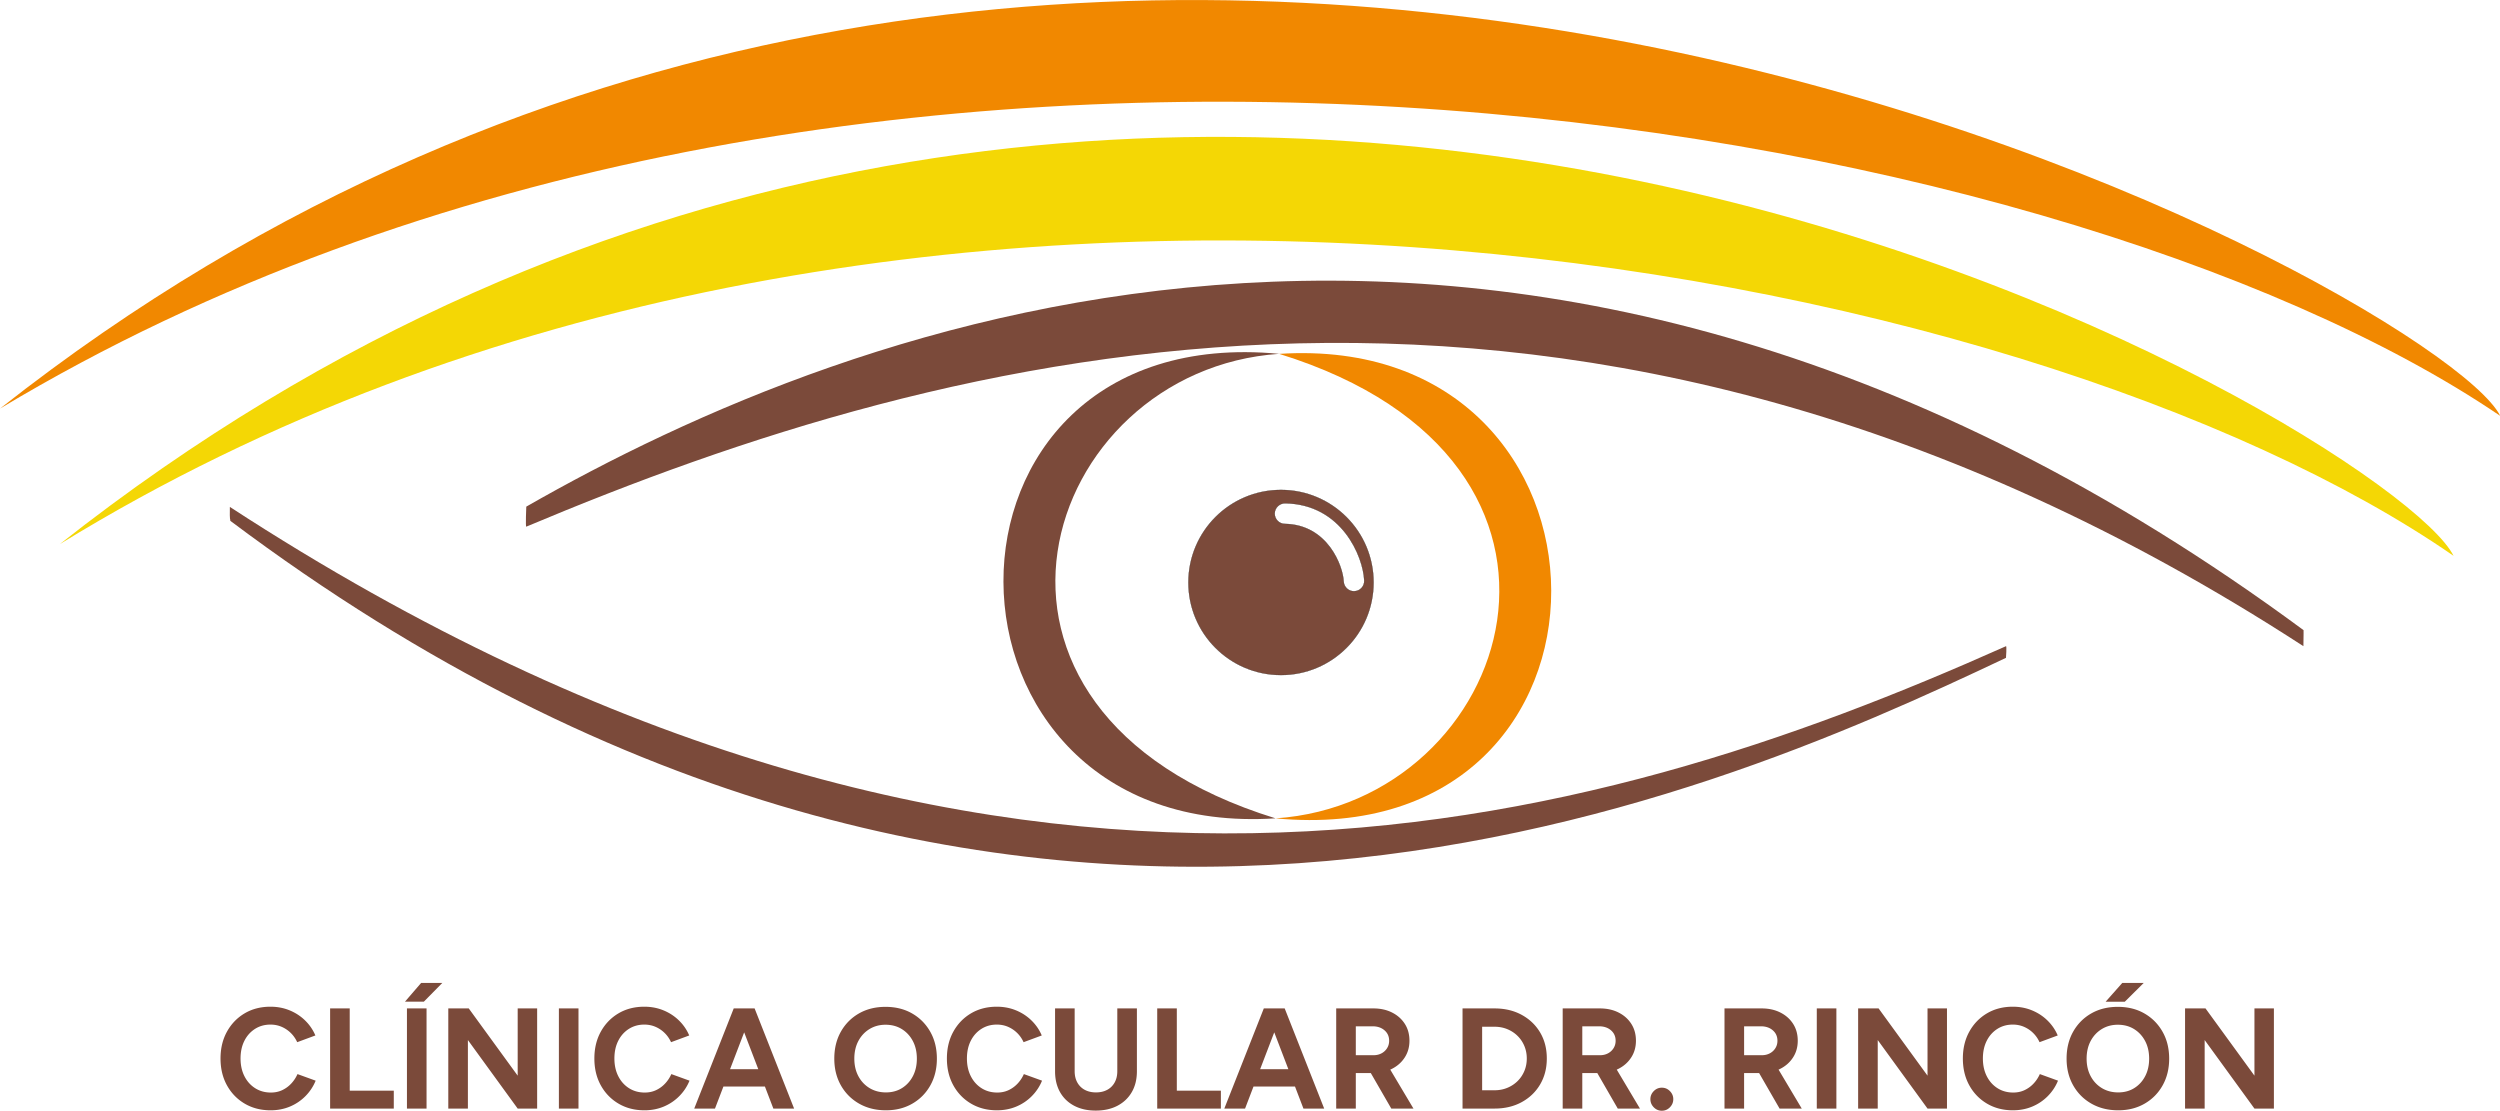 <svg xmlns="http://www.w3.org/2000/svg" xml:space="preserve" width="11650" height="5176" style="fill-rule:evenodd;clip-rule:evenodd;stroke-miterlimit:10"><path d="M0 952.117c950.485-570.607 2297.17-330.94 2796 8.134C2727.52 821.703 1217.86-8.134 0 952.117" style="fill:#f18800;fill-rule:nonzero" transform="translate(0 -2063.413) scale(4.167)"/><path d="M0 947.185c935.797-575.492 2204.21-314.649 2677 13.058C2608.54 821.636 1217.85-13.058 0 947.185" style="fill:#f4d705;fill-rule:nonzero" transform="translate(278.516 -1411.11) scale(4.167)"/><path d="M-1246.17-685.972c16.72 1.042 14.28.957 17.86 1.238 573.718 920.149 216.55 1648.017-17.86 1992.254 0 0-22.82-.77-22.33-1.76 232.58-450.462 485.258-1139.355 22.33-1991.732" style="fill:#7b4a3a;fill-rule:nonzero" transform="scale(4.167 -4.167) rotate(85.51 684.702 1362.698)"/><path d="M742.526-1354.66c17.479 1.18 11.717 1.5 15.457 1.82C1338.49-424.864 930.307 316 742.526 638.756c0 0-13.498-.13-12.974-1.103C973.064 196.757 1227.77-450.599 742.526-1354.66" style="fill:#7b4a3a;fill-rule:nonzero" transform="scale(-4.167 4.167) rotate(85.143 -803.14 -937.946)"/><path d="M0 506.429c265.724-17.926 393.771-398.935 4.101-519.46C406.759-39.104 414.062 545.533 0 506.429" style="fill:#f18800;fill-rule:nonzero" transform="translate(5943.93 1703.327) scale(4.167)"/><path d="M0-506.401c-265.773 17.939-393.791 398.99-4.101 519.46C-406.816 39.155-414.121-545.556 0-506.401" style="fill:#7b4a3a;fill-rule:nonzero" transform="translate(5961.02 3759.037) scale(4.167)"/><path d="M0 19.515c-.163.033-.335.033-.539.033-6.086 0-11.167-4.834-11.469-11.02-.743-16.885-17.706-63.544-65.824-64.317-6.364-.092-11.413-5.333-11.314-11.686.139-6.353 5.489-11.377 11.714-11.306 63.398 1.025 87.259 59.704 88.403 86.326.302 6.354-4.612 11.727-10.971 11.97M-82.113-93.766c-57.204 0-103.562 46.341-103.562 103.523 0 57.19 46.358 103.524 103.562 103.524 57.149 0 103.556-46.334 103.556-103.524 0-57.182-46.407-103.523-103.556-103.523" style="fill:#7b4a3a;fill-rule:nonzero;stroke:#1d1d1b;stroke-width:.25px" transform="translate(6311.56 2673.727) scale(4.167)"/><path d="M404.604 1365.61c-10.88 0-20.533-2.48-28.96-7.44-8.427-4.96-15.04-11.79-19.84-20.48-4.8-8.69-7.2-18.69-7.2-30 0-11.31 2.4-21.31 7.2-30 4.8-8.69 11.387-15.52 19.76-20.48 8.373-4.96 18-7.44 28.88-7.44 7.68 0 14.827 1.36 21.44 4.08 6.613 2.72 12.4 6.51 17.36 11.36 4.96 4.85 8.773 10.43 11.44 16.72l-20.32 7.52c-1.813-3.95-4.213-7.39-7.2-10.32a33.27 33.27 0 0 0-10.24-6.88c-3.84-1.65-8-2.48-12.48-2.48-6.507 0-12.293 1.63-17.36 4.88s-9.013 7.71-11.84 13.36c-2.827 5.65-4.24 12.21-4.24 19.68 0 7.47 1.44 14.05 4.32 19.76 2.88 5.71 6.88 10.19 12 13.44s10.987 4.88 17.6 4.88c4.587 0 8.773-.88 12.56-2.64 3.787-1.76 7.147-4.19 10.08-7.28s5.307-6.67 7.12-10.72l20.32 7.36a52.76 52.76 0 0 1-11.44 17.28c-4.96 5.01-10.747 8.91-17.36 11.68-6.613 2.77-13.813 4.16-21.6 4.16ZM471.164 1363.69v-112h21.92v92h49.28v20h-71.2ZM557.084 1363.69v-112h21.92v112h-21.92Zm-2.24-119.52 18.08-20.96h23.68l-20.64 20.96h-21.12ZM603.324 1363.69v-112h22.88l54.72 75.2v-75.2h21.76v112h-21.76l-55.68-76.64v76.64h-21.92ZM727.004 1251.69h21.92v112h-21.92zM822.684 1365.61c-10.88 0-20.533-2.48-28.96-7.44-8.427-4.96-15.04-11.79-19.84-20.48-4.8-8.69-7.2-18.69-7.2-30 0-11.31 2.4-21.31 7.2-30 4.8-8.69 11.387-15.52 19.76-20.48 8.373-4.96 18-7.44 28.88-7.44 7.68 0 14.827 1.36 21.44 4.08 6.613 2.72 12.4 6.51 17.36 11.36 4.96 4.85 8.773 10.43 11.44 16.72l-20.32 7.52c-1.813-3.95-4.213-7.39-7.2-10.32a33.27 33.27 0 0 0-10.24-6.88c-3.84-1.65-8-2.48-12.48-2.48-6.507 0-12.293 1.63-17.36 4.88s-9.013 7.71-11.84 13.36c-2.827 5.65-4.24 12.21-4.24 19.68 0 7.47 1.44 14.05 4.32 19.76 2.88 5.71 6.88 10.19 12 13.44s10.987 4.88 17.6 4.88c4.587 0 8.773-.88 12.56-2.64 3.787-1.76 7.147-4.19 10.08-7.28s5.307-6.67 7.12-10.72l20.32 7.36a52.76 52.76 0 0 1-11.44 17.28c-4.96 5.01-10.747 8.91-17.36 11.68-6.613 2.77-13.813 4.16-21.6 4.16ZM966.844 1363.69l-42.88-112h21.92l44.16 112h-23.2Zm-88.48 0 44.16-112h21.92l-42.88 112h-23.2Zm20.8-24.64v-19.36h70.24v19.36h-70.24ZM1092.76 1365.61c-11.3 0-21.3-2.48-30-7.44-8.69-4.96-15.49-11.79-20.4-20.48-4.9-8.69-7.36-18.64-7.36-29.84 0-11.41 2.46-21.47 7.36-30.16 4.91-8.69 11.66-15.49 20.24-20.4 8.59-4.91 18.48-7.36 29.68-7.36 11.31 0 21.26 2.48 29.84 7.44 8.59 4.96 15.34 11.79 20.24 20.48 4.91 8.69 7.36 18.69 7.36 30 0 11.2-2.42 21.15-7.28 29.84-4.85 8.69-11.57 15.52-20.16 20.48-8.58 4.96-18.42 7.44-29.52 7.44Zm0-20c6.83 0 12.83-1.63 18-4.88 5.18-3.25 9.23-7.71 12.16-13.36 2.94-5.65 4.4-12.16 4.4-19.52 0-7.47-1.49-14.03-4.48-19.68-2.98-5.65-7.09-10.11-12.32-13.36-5.22-3.25-11.3-4.88-18.24-4.88-6.72 0-12.72 1.63-18 4.88-5.28 3.25-9.41 7.71-12.4 13.36-2.98 5.65-4.48 12.21-4.48 19.68 0 7.36 1.5 13.87 4.48 19.52 2.99 5.65 7.15 10.11 12.48 13.36 5.34 3.25 11.47 4.88 18.4 4.88ZM1216.92 1365.61c-10.88 0-20.53-2.48-28.96-7.44-8.42-4.96-15.04-11.79-19.84-20.48-4.8-8.69-7.2-18.69-7.2-30 0-11.31 2.4-21.31 7.2-30 4.8-8.69 11.39-15.52 19.76-20.48 8.38-4.96 18-7.44 28.88-7.44 7.68 0 14.83 1.36 21.44 4.08 6.62 2.72 12.4 6.51 17.36 11.36 4.96 4.85 8.78 10.43 11.44 16.72l-20.32 7.52c-1.81-3.95-4.21-7.39-7.2-10.32-2.98-2.93-6.4-5.23-10.24-6.88-3.84-1.65-8-2.48-12.48-2.48-6.5 0-12.29 1.63-17.36 4.88-5.06 3.25-9.01 7.71-11.84 13.36-2.82 5.65-4.24 12.21-4.24 19.68 0 7.47 1.44 14.05 4.32 19.76 2.88 5.71 6.88 10.19 12 13.44s10.99 4.88 17.6 4.88c4.59 0 8.78-.88 12.56-2.64 3.79-1.76 7.15-4.19 10.08-7.28 2.94-3.09 5.31-6.67 7.12-10.72l20.32 7.36c-2.66 6.51-6.48 12.27-11.44 17.28-4.96 5.01-10.74 8.91-17.36 11.68-6.61 2.77-13.81 4.16-21.6 4.16ZM1327.32 1365.93c-9.28 0-17.33-1.81-24.16-5.44-6.82-3.63-12.08-8.72-15.76-15.28-3.68-6.56-5.52-14.32-5.52-23.28v-70.24h21.92v70.24c0 4.8.99 8.99 2.96 12.56 1.98 3.57 4.75 6.32 8.32 8.24 3.58 1.92 7.76 2.88 12.56 2.88 4.8 0 8.99-.96 12.56-2.88 3.58-1.92 6.35-4.67 8.32-8.24 1.98-3.57 2.96-7.76 2.96-12.56v-70.24h21.92v70.24c0 8.96-1.89 16.72-5.68 23.28-3.78 6.56-9.12 11.65-16 15.28-6.88 3.63-15.01 5.44-24.4 5.44ZM1396.12 1363.69v-112h21.92v92h49.28v20h-71.2ZM1559.64 1363.69l-42.88-112h21.92l44.16 112h-23.2Zm-88.48 0 44.16-112h21.92l-42.88 112h-23.2Zm20.8-24.64v-19.36h70.24v19.36h-70.24ZM1596.28 1363.69v-112h41.6c7.9 0 14.88 1.55 20.96 4.64s10.83 7.33 14.24 12.72c3.42 5.39 5.12 11.65 5.12 18.8 0 7.04-1.78 13.31-5.36 18.8-3.57 5.49-8.45 9.76-14.64 12.8-6.18 3.04-13.22 4.56-21.12 4.56h-18.88v39.68h-21.92Zm61.6 0-25.92-44.96 16.8-12 33.92 56.96h-24.8Zm-39.68-59.68h19.84c3.31 0 6.27-.69 8.88-2.08 2.62-1.39 4.7-3.31 6.24-5.76 1.55-2.45 2.32-5.23 2.32-8.32 0-4.8-1.73-8.69-5.2-11.68-3.46-2.99-7.92-4.48-13.36-4.48h-18.72v32.32ZM1737.56 1363.69v-112h35.84c11.42 0 21.52 2.4 30.32 7.2 8.8 4.8 15.68 11.39 20.64 19.76 4.96 8.37 7.44 18.05 7.44 29.04 0 10.88-2.48 20.53-7.44 28.96-4.96 8.43-11.84 15.04-20.64 19.84-8.8 4.8-18.9 7.2-30.32 7.2h-35.84Zm21.92-20.48h13.92c5.12 0 9.87-.91 14.24-2.72 4.38-1.81 8.19-4.32 11.44-7.52 3.26-3.2 5.79-6.96 7.6-11.28 1.82-4.32 2.72-8.99 2.72-14s-.9-9.68-2.72-14c-1.81-4.32-4.34-8.08-7.6-11.28-3.25-3.2-7.06-5.71-11.44-7.52-4.37-1.81-9.12-2.72-14.24-2.72h-13.92v71.04ZM1849.56 1363.69v-112h41.6c7.9 0 14.88 1.55 20.96 4.64s10.83 7.33 14.24 12.72c3.42 5.39 5.12 11.65 5.12 18.8 0 7.04-1.78 13.31-5.36 18.8-3.57 5.49-8.45 9.76-14.64 12.8-6.18 3.04-13.22 4.56-21.12 4.56h-18.88v39.68h-21.92Zm61.6 0-25.92-44.96 16.8-12 33.92 56.96h-24.8Zm-39.68-59.68h19.84c3.31 0 6.27-.69 8.88-2.08 2.62-1.39 4.7-3.31 6.24-5.76 1.55-2.45 2.32-5.23 2.32-8.32 0-4.8-1.73-8.69-5.2-11.68-3.46-2.99-7.92-4.48-13.36-4.48h-18.72v32.32ZM1960.44 1366.09c-3.52 0-6.53-1.28-9.04-3.84-2.5-2.56-3.76-5.6-3.76-9.12 0-3.41 1.26-6.4 3.76-8.96 2.51-2.56 5.52-3.84 9.04-3.84 3.52 0 6.54 1.28 9.04 3.84 2.51 2.56 3.76 5.55 3.76 8.96 0 3.52-1.25 6.56-3.76 9.12-2.5 2.56-5.52 3.84-9.04 3.84ZM2030.52 1363.69v-112h41.6c7.9 0 14.88 1.55 20.96 4.64s10.83 7.33 14.24 12.72c3.42 5.39 5.12 11.65 5.12 18.8 0 7.04-1.78 13.31-5.36 18.8-3.57 5.49-8.45 9.76-14.64 12.8-6.18 3.04-13.22 4.56-21.12 4.56h-18.88v39.68h-21.92Zm61.6 0-25.92-44.96 16.8-12 33.92 56.96h-24.8Zm-39.68-59.68h19.84c3.31 0 6.27-.69 8.88-2.08 2.62-1.39 4.7-3.31 6.24-5.76 1.55-2.45 2.32-5.23 2.32-8.32 0-4.8-1.73-8.69-5.2-11.68-3.46-2.99-7.92-4.48-13.36-4.48h-18.72v32.32ZM2133.72 1251.69h21.92v112h-21.92zM2179.96 1363.69v-112h22.88l54.72 75.2v-75.2h21.76v112h-21.76l-55.68-76.64v76.64h-21.92ZM2353.08 1365.61c-10.88 0-20.53-2.48-28.96-7.44-8.42-4.96-15.04-11.79-19.84-20.48-4.8-8.69-7.2-18.69-7.2-30 0-11.31 2.4-21.31 7.2-30 4.8-8.69 11.39-15.52 19.76-20.48 8.38-4.96 18-7.44 28.88-7.44 7.68 0 14.83 1.36 21.44 4.08 6.62 2.72 12.4 6.51 17.36 11.36 4.96 4.85 8.78 10.43 11.44 16.72l-20.32 7.52c-1.81-3.95-4.21-7.39-7.2-10.32-2.98-2.93-6.4-5.23-10.24-6.88-3.84-1.65-8-2.48-12.48-2.48-6.5 0-12.29 1.63-17.36 4.88-5.06 3.25-9.01 7.71-11.84 13.36-2.82 5.65-4.24 12.21-4.24 19.68 0 7.47 1.44 14.05 4.32 19.76 2.88 5.71 6.88 10.19 12 13.44s10.99 4.88 17.6 4.88c4.59 0 8.78-.88 12.56-2.64 3.79-1.76 7.15-4.19 10.08-7.28 2.94-3.09 5.31-6.67 7.12-10.72l20.32 7.36c-2.66 6.51-6.48 12.27-11.44 17.28-4.96 5.01-10.74 8.91-17.36 11.68-6.61 2.77-13.81 4.16-21.6 4.16ZM2470.84 1365.61c-11.3 0-21.3-2.48-30-7.44-8.69-4.96-15.49-11.79-20.4-20.48-4.9-8.69-7.36-18.64-7.36-29.84 0-11.41 2.46-21.47 7.36-30.16 4.91-8.69 11.66-15.49 20.24-20.4 8.59-4.91 18.48-7.36 29.68-7.36 11.31 0 21.26 2.48 29.84 7.44 8.59 4.96 15.34 11.79 20.24 20.48 4.91 8.69 7.36 18.69 7.36 30 0 11.2-2.42 21.15-7.28 29.84-4.85 8.69-11.57 15.52-20.16 20.48-8.58 4.96-18.42 7.44-29.52 7.44Zm0-20c6.83 0 12.83-1.63 18-4.88 5.18-3.25 9.23-7.71 12.16-13.36 2.94-5.65 4.4-12.16 4.4-19.52 0-7.47-1.49-14.03-4.48-19.68-2.98-5.65-7.09-10.11-12.32-13.36-5.22-3.25-11.3-4.88-18.24-4.88-6.72 0-12.72 1.63-18 4.88-5.28 3.25-9.41 7.71-12.4 13.36-2.98 5.65-4.48 12.21-4.48 19.68 0 7.36 1.5 13.87 4.48 19.52 2.99 5.65 7.15 10.11 12.48 13.36 5.34 3.25 11.47 4.88 18.4 4.88Zm-14.08-101.44 18.56-20.96h24l-21.12 20.96h-21.44ZM2545.56 1363.69v-112h22.88l54.72 75.2v-75.2h21.76v112h-21.76l-55.68-76.64v76.64h-21.92Z" style="fill:#7b4a3a;fill-rule:nonzero" transform="translate(-425 -516.533) scale(4.167)"/></svg>